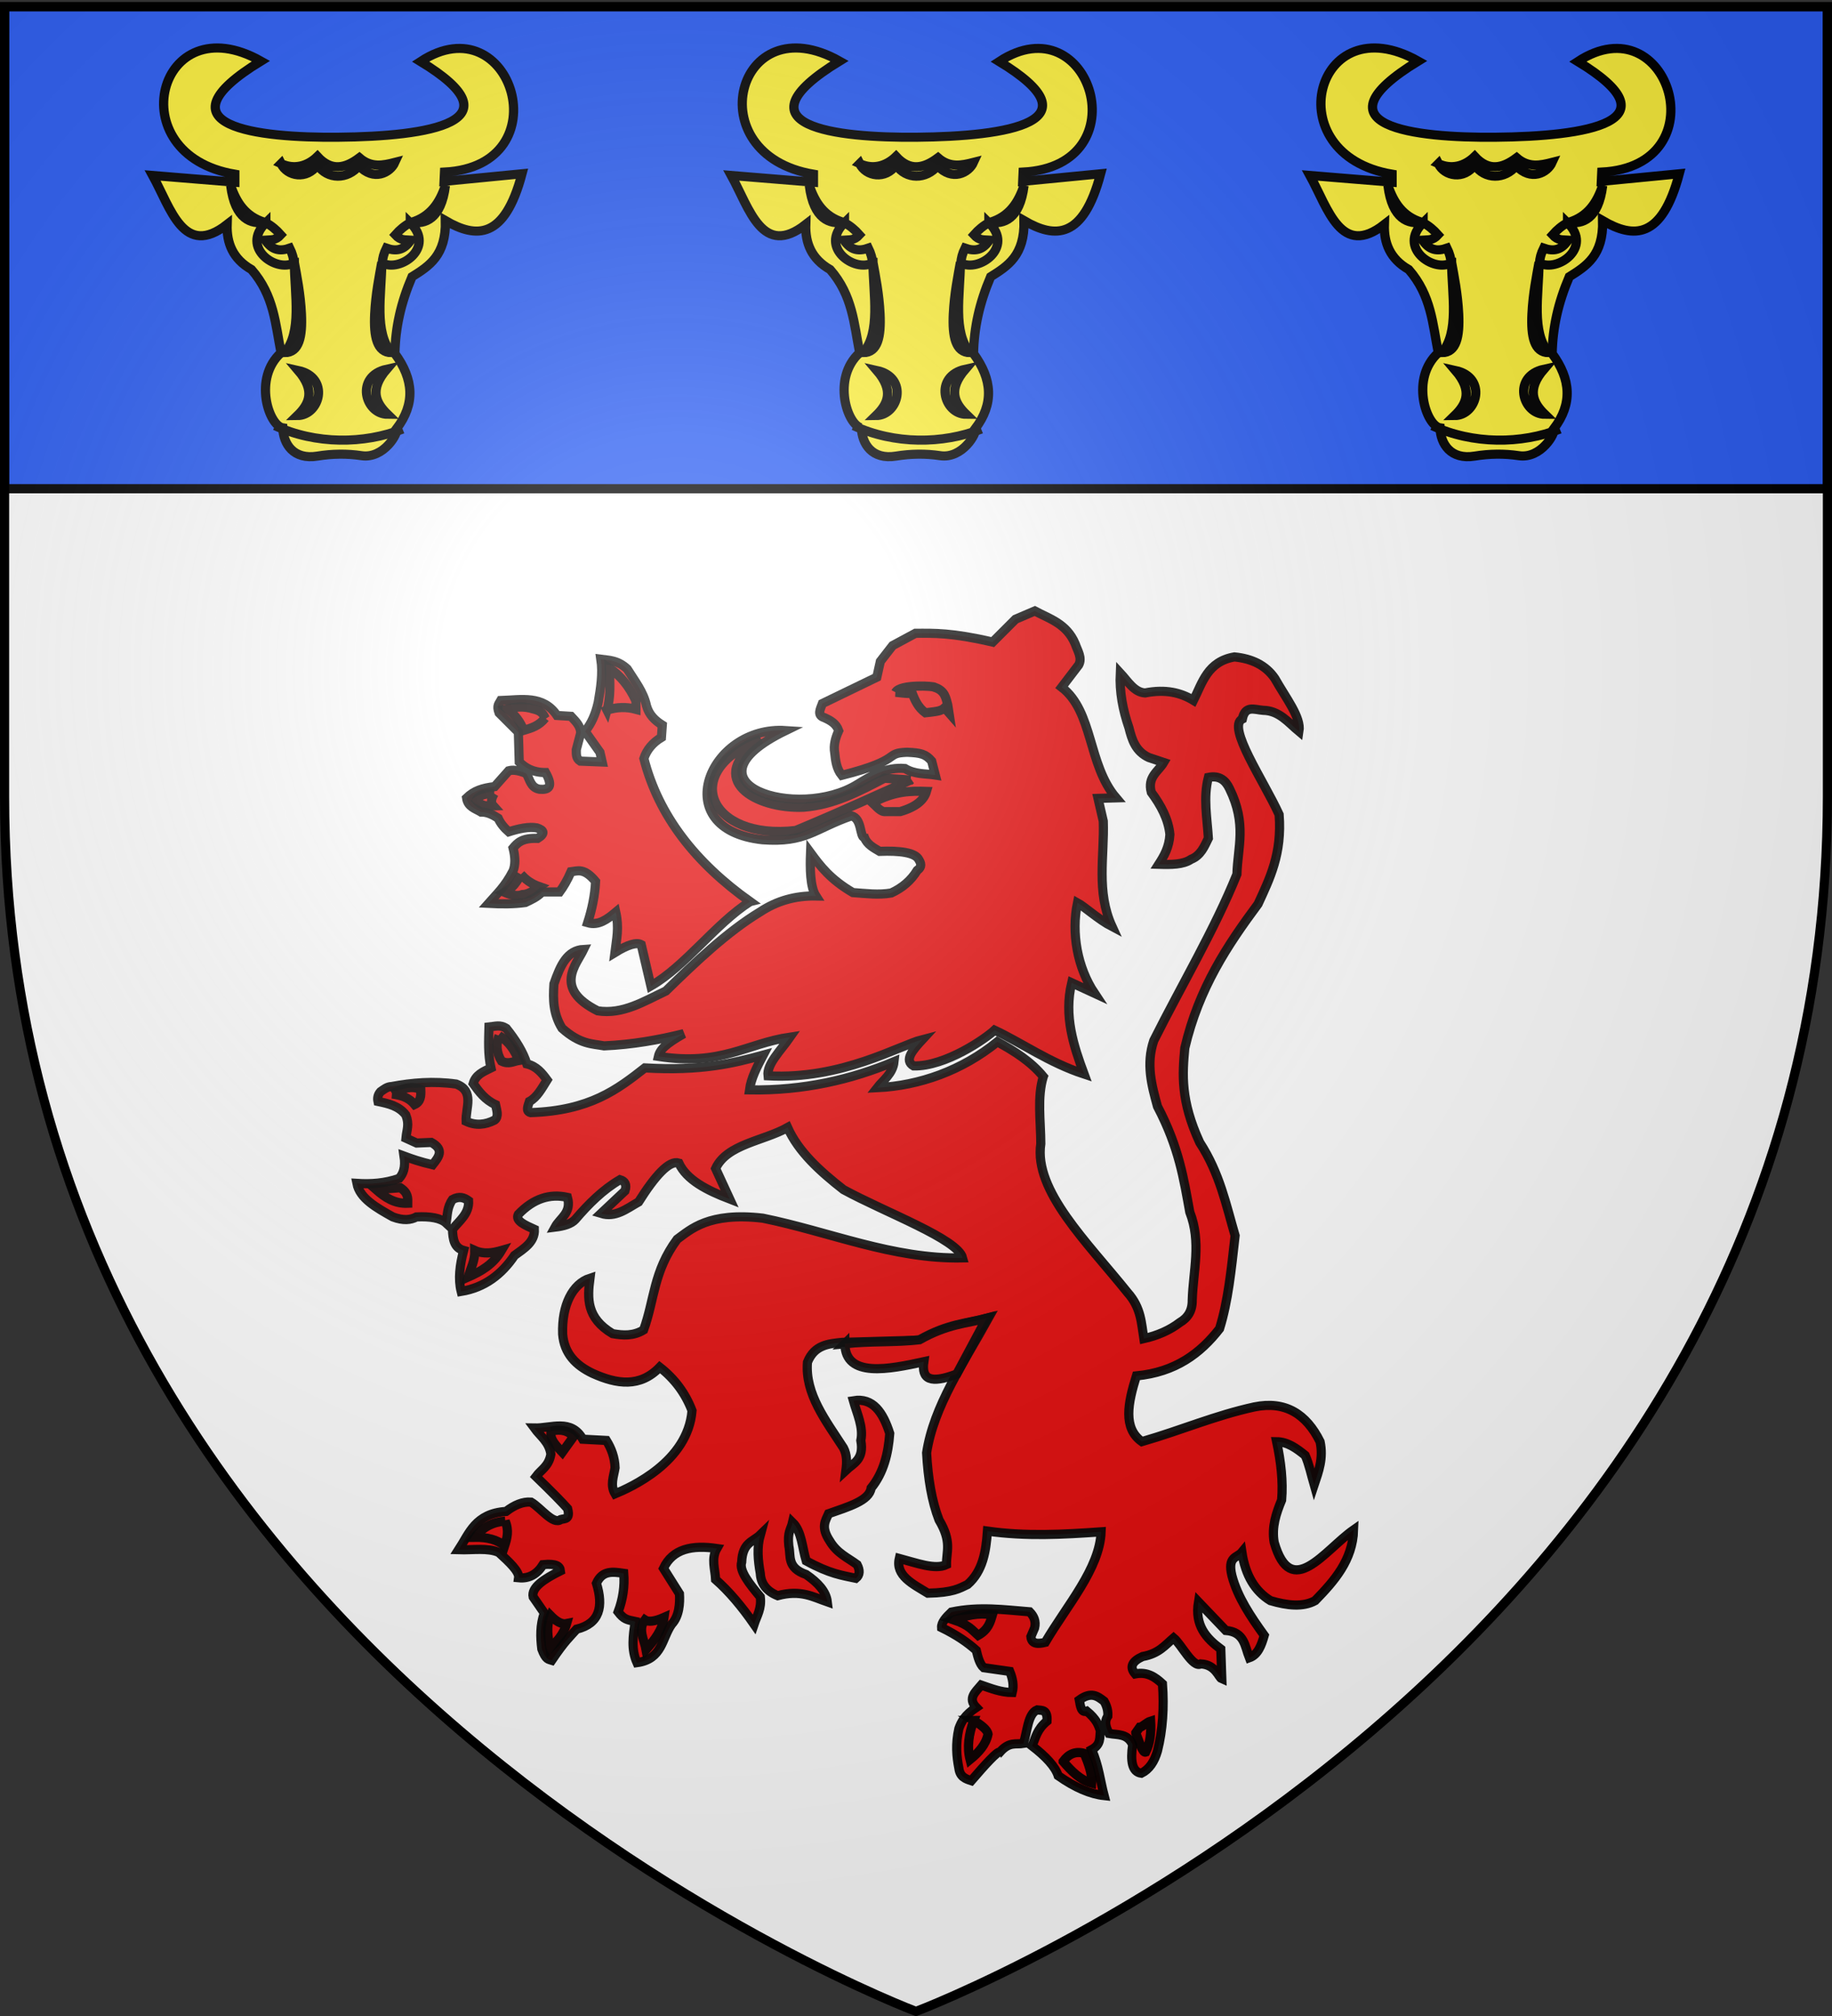 <svg xmlns="http://www.w3.org/2000/svg" xmlns:xlink="http://www.w3.org/1999/xlink" height="660" width="600" version="1.0"><rect width="100%" height="100%" fill="#333333" stroke="none"/><defs><linearGradient id="b"><stop style="stop-color:white;stop-opacity:.314" offset="0"/><stop offset=".19" style="stop-color:white;stop-opacity:.251"/><stop style="stop-color:#6b6b6b;stop-opacity:.125" offset=".6"/><stop style="stop-color:black;stop-opacity:.125" offset="1"/></linearGradient><linearGradient id="a"><stop offset="0" style="stop-color:#fd0000;stop-opacity:1"/><stop style="stop-color:#e77275;stop-opacity:.659" offset=".5"/><stop style="stop-color:black;stop-opacity:.323" offset="1"/></linearGradient><radialGradient xlink:href="#b" id="c" gradientUnits="userSpaceOnUse" gradientTransform="matrix(1.353 0 0 1.349 -77.63 -85.747)" cx="221.445" cy="226.331" fx="221.445" fy="226.331" r="300"/></defs><g style="display:inline"><path style="fill:#fff;fill-opacity:1;fill-rule:evenodd;stroke:none;stroke-width:1px;stroke-linecap:butt;stroke-linejoin:miter;stroke-opacity:1" d="M300 658.5s298.5-112.32 298.5-397.772V2.176H1.5v258.552C1.5 546.18 300 658.5 300 658.5z"/></g><g style="display:inline"><path style="fill:#2b5df2;fill-opacity:1;fill-rule:nonzero;stroke:#000;stroke-width:3;stroke-linecap:round;stroke-linejoin:miter;stroke-miterlimit:4;stroke-dashoffset:0;stroke-opacity:1;display:inline" d="M1.5 2.188V160h597V2.187H1.5z"/><g style="fill:#e20909;fill-opacity:1;stroke:#000;stroke-width:3.511;stroke-miterlimit:4;stroke-dasharray:none;stroke-opacity:.941;display:inline"><g style="fill:#e20909;fill-opacity:1;stroke:#000;stroke-width:3.511;stroke-miterlimit:4;stroke-dasharray:none;stroke-opacity:.941"><path style="fill:#e20909;fill-opacity:1;fill-rule:evenodd;stroke:#000;stroke-width:3.511;stroke-linecap:butt;stroke-linejoin:miter;stroke-miterlimit:4;stroke-dasharray:none;stroke-opacity:.941" d="M292.344 221.7c-4.061-10.977-7.775-22.218-4.748-34.966l8.742 4.035c-6.56-9.85-8.934-23.01-6.528-34.654 2.682 1.453 8.071 6.4 13.252 9.102-6.144-13.448-2.898-26.897-3.362-40.345l-2.018-8.741 6.921-.197c-10.894-12.806-8.666-32.996-20.844-42.362l6.527-8.545c1.425-2.69-.412-5.38-1.345-8.069-3.292-7.76-9.809-9.548-15.466-12.579l-7.396 3.165-8.741 8.742c-15.785-3.66-22.407-3.391-29.587-3.362l-8.741 4.707-4.707 6.051-1.345 6.052-20.845 10.086c-.78 2.128-2.188 4.465.673 5.38 2.328 1.047 4.568 2.211 5.576 5.019-1.28 2.81-2.047 5.62-1.542 8.429.335 3.03.637 6.067 2.719 8.66 23.84-6.009 15.918-8.531 25.018-8.828 5.201.215 7.094.66 9.414 3.362l1.374 5.35c-3.876-.594-7.752-.186-11.628-2.492-7.207-.62-12.703 2.734-18.155 6.051-22.782 14.259-69.152-.323-27.54-20.578-29.362-1.987-45.642 37.83-8.845 41.805 16.604 1.231 19.777-4.177 34.043-9.152 4.177 1.052 3.088 8.095 5.031 8.364 1.006 2.605 3.506 3.885 5.774 5.228 7.63-.3 13.714.41 15.071 3.247 1.31 2.112.527 3.177-.672 4.035-2.341 3.855-5.688 6.705-9.93 8.66-4.904.851-9.808.191-14.712-.157-8.688-5.076-12.488-10.152-16.22-15.228-.242 5.885-.158 13.107 2.059 16.532-7.741-.141-14.888 1.797-21.361 6.093-12.696 7.657-25.21 19.658-36.114 30.3-8.384 3.952-16.51 9.072-26.102 7.593-17.125-8.575-8.13-17.79-5.379-23.535-6.291.346-8.871 5.95-11.39 13.21-.406 6.146-.283 11.45 3.083 16.967 7.002 6.267 11.637 5.919 16.138 6.765 10.874-.493 20.887-2.277 30.497-4.666-6.857 3.927-9.081 6.023-9.693 8.7 24.166 3.755 33.63-4.913 50.431-7.396-3.5 5.042-9.02 10.372-8.462 14.834 28.278 1.541 50.14-11.601 59.131-13.883-3.695 4.006-7.117 7.943-3.362 10.086 12.249.258 27.706-10.58 31.013-13.686 10.24 4.764 20.955 12.447 34.293 16.81z" transform="matrix(.855 0 0 .855 105.092 162.078)"/><path style="fill:#e20909;fill-opacity:1;fill-rule:evenodd;stroke:#000;stroke-width:3.511;stroke-linecap:butt;stroke-linejoin:miter;stroke-miterlimit:4;stroke-dasharray:none;stroke-opacity:.941" d="M231.983 113.47c-5.906-.202-12.146-.24-20.677 4.37 1.515 1.391 3.124 3.588 5.043 3.363h5.548c6.29-1.846 9.165-4.545 10.086-7.733zM225.931 109.1l-10.086-.673c-9.855 5.135-19.366 10.18-30.931 11.095-18.356.8-38.322-10.67-16.474-26.056-31.453 12.24-19.868 38.876 13.448 34.965 21.537-9.016 29.363-12.888 44.043-19.332z" transform="matrix(.855 0 0 .855 105.092 162.078)"/><path style="fill:#e20909;fill-opacity:1;fill-rule:evenodd;stroke:#000;stroke-width:3.511;stroke-linecap:butt;stroke-linejoin:miter;stroke-miterlimit:4;stroke-dasharray:none;stroke-opacity:.941" d="M164.405 155.664c-20.846-14.839-35.07-32.794-40.68-54.802 1.12-3.368 3.361-6.045 6.723-8.069l.336-4.707c-2.753-1.729-5.08-3.886-6.051-7.396-1.146-5.367-4.58-9.59-7.397-14.121-3.71-3.46-7.255-3.315-10.086-3.698.812 5.491-.065 10.982-1.009 16.474-1.014 4.588-2.684 8.3-5.043 11.095l5.716 8.069.84 3.698-8.405-.336c-1.76-1.143-1.462-2.8-1.513-4.371l1.681-6.388c-.013-2.74-1.957-4.513-3.698-6.388l-5.38-.336c-5.29-7.866-13.661-5.974-21.517-5.716-.624 1.169-1.737 1.849-.672 4.707l7.397 7.397.336 11.43c2.316 2.217 5.107 4.038 10.086 4.035 3.061 5.463 1.277 6.726-2.353 6.388-3.425-.622-3.645-3.809-5.044-6.051-3.594-1.419-5.348-1.365-6.724-1.009l-5.379 6.052c-4.698.571-7.854 1.557-10.759 4.37.525 3.449 3.356 4.015 5.548 5.38 2.463-.049 4.535 1.076 6.556 2.353.833 1.937 2.327 3.712 4.034 5.211 3.954-1.24 7.696-2.054 10.759-1.513 2.887.918 3.274 2.22.336 4.035-6.043-.22-7.75 1.728-9.414 3.698.897 3.586.897 6.5 0 8.742-3.138 6.1-6.276 8.863-9.413 12.44 4.897.268 9.67.287 14.12-.337 2.255-1.094 4.565-2.077 6.388-4.034h6.724c1.457-1.99 2.914-4.404 4.371-7.733 2.658-.329 5.037-1.56 9.414 3.698-.274 5.512-1.41 10.737-3.026 15.802 4.156 1.22 7.482-1.296 10.759-4.035 1.333 6.137.32 10.125-.337 15.466 4.931-3.026 8.293-4.035 10.087-3.026l3.698 15.802c13.316-7.63 24.683-23.767 37.991-32.276z" transform="matrix(.855 0 0 .855 105.092 162.078)"/><path style="fill:#e20909;fill-opacity:1;fill-rule:evenodd;stroke:#000;stroke-width:3.511;stroke-linecap:butt;stroke-linejoin:miter;stroke-miterlimit:4;stroke-dasharray:none;stroke-opacity:.941" d="M109.603 82.37c3.699-1.24 7.397-1.337 11.095-.336v-3.193c-2.526-5.54-5.935-9.758-10.254-12.608.33 5.532.587 11.045-.84 16.138zM85.9 85.397c-2.448 3.05-5.351 3.835-8.236 4.706-1.167-3.198-3.26-5.934-6.22-8.237 2.546-.58 5.147-1.077 8.573-.336 2.157.703 4.57.634 5.884 3.867zM66.4 114.31c-1.045 1.756-1.519 3.397-.335 4.707-2.186.063-4.371.353-6.556-2.185 1.187-2.228 3.936-2.504 6.892-2.522zM76.655 145.241c1.756 1.968 3.963 3.634 7.06 4.707-2.055 1.4-4.067 2.926-6.556 3.026-1.977.774-4.3.165-6.724-.84 3.226-1.722 4.75-4.294 6.22-6.893zM276.723 222.67c-4.779-5.795-11.04-9.736-17.593-13.313-13.588 11.014-29.771 16.77-46.01 17.563 2.22-2.852 5.95-5.37 6.436-9.956-16.277 6.801-34.626 11.16-55.38 10.797.586-4.438 2.89-8.876 5.23-13.313-11.617 3.147-23.595 6.137-45.309 4.894-10.477 8.197-21.01 16.36-43.743 17.117-2.012-.5-1.044-2.49-.475-4.28 2.87-1.51 4.757-4.99 6.767-8.222-1.963-2.67-4.025-5.241-7.747-6.152-1.407-4.54-4.242-9.08-7.886-13.62-2.433-1.51-4.194-.744-6.628-.505-.132 5.22-.41 10.441.754 15.662-3.19 1.568-5.813 2.65-6.796 5.984 2.24 3.155 4.562 6.246 8.559 8.083.468 2.2 1.337 4.56-.336 5.902-3.646 1.882-7.29 2.179-10.936.476-.245-5.116 3.353-11.588-3.804-14.264-8.75-1.212-16.866-.516-24.724.95-1.725.04-2.951 1.075-4.246 1.974-1.082 1.244-1.243 2.488-.984 3.732 3.995.838 7.975 1.707 10.657 5.173 1.454 3.702.353 5.63.053 8.894l4.095 1.86 5.64-.236c5.164 2.853 2.732 5.705.475 8.558-4.757-1.11-7.945-2.219-10.936-3.328.66 4.404-.331 6.83-1.901 8.558-5.39 1.886-10.778 2.25-16.166 1.902 1.093 5.739 7.445 9.286 13.788 12.838 4.006 1.492 6.816 1.19 9.034 0 5.278-.26 9.27.398 11.411 2.377.444-3.011.264-6.022 2.378-9.034 2.59-1.43 4.48-.762 6.18.476.266 4.974-3.533 7.626-6.18 10.936.14 3.659.61 7.07 4.279 8.082-1.497 5.624-2.136 10.961-.951 15.69 8.971-1.481 15.504-6.484 20.445-13.788 3.684-2.69 7.813-5.133 7.608-9.984-3.563-1.63-7.404-3.207-6.182-5.706 5.845-6.112 12.112-8.036 18.851-6.546 1.658 5.965-2.817 7.842-4.755 11.411 3.356-.415 6.205-1.21 7.776-2.963 5.145-6.007 10.635-11.438 17.117-15.215 1.912.574 2.678 1.913 1.902 4.279l-9.173 8.64c5.558 1.698 9.685-1.742 14.374-4.39 6.34-10.063 11.755-16.046 15.412-14.907 2.994 6.483 10.73 10.413 19.494 13.788l-5.398-11.69c4.294-9.311 18.324-10.51 27.577-15.69 4.16 9.276 12.356 16.716 21.396 23.774 16.2 8.826 43.75 18.913 45.645 26.15-26.72.542-51.055-10.042-76.55-15.215-20.745-2.405-27.623 4.327-32.808 8.083-9.136 12.38-8.63 23.152-12.837 34.71-3.962 2.41-7.925 2.11-11.887 1.426-10.065-6.029-9.664-13.43-8.669-21.228-6.614 2.128-10.836 10.252-10.46 21.396.6 7.508 5.11 12.009 11.522 15.047 9.299 4.209 18.158 5.444 25.675-2.377 5.682 4.431 9.818 9.968 12.362 16.64-1.561 19.704-23.642 29.406-29.479 31.857-1.98-3.328-.526-6.656 0-9.985-.124-3.98-1.415-7.375-3.328-10.46l-9.034-.475c-4.474-7.913-12.02-4.155-18.543-4.28 2.27 3.119 5.654 5.292 6.32 10.014-.808 4.676-3.703 5.873-5.706 8.559 6.592 6.39 9.984 9.901 12.113 12.275 1.12 4.26-1.155 3.762-2.603 4.169-2.924 2.18-7.606-4.43-11.412-6.657-3.189-.241-6.378 1.133-9.567 3.578-11.753.767-14.06 8.356-18.149 14.658 5.527.173 11.093-.828 15.354 1.033 4.043 3.687 7.953 7.335 7.608 9.706 4.055.419 7.107-1.419 9.37-5.033 5.08-.509 6.477.658 6.656 2.377-6.345 3.15-11.228 6.39-10.46 9.985l4.28 6.181c-1.645 4.596-1.53 9.193-.952 13.789 1.58 4.235 2.653 3.9 3.804 4.279 5.148-7.588 6.87-8.895 9.51-11.887 8.901-2.191 10.339-8.689 7.607-17.592 2.307-5.1 6.407-4.376 10.46-3.804.387 4.923-.297 9.846-2.151 14.769 2.222 2.883 3.395 3.011 6.512 3.66-.78 5.579-1.595 10.636.701 15.776 9.812-1.33 9.505-9.406 13.313-14.74 2.917-3.09 3.184-8.097 2.964-11.636l-6.124-9.73c3.545-7.568 11.093-8.976 20.445-7.608-2.254 3.962-.65 7.924-.475 11.887 5.15 4.525 10.038 10.351 14.74 17.116 1.09-3.263 2.936-5.96 2.377-10.46-4.215-5.05-8.19-10.02-7.132-13.313.32-7.6 4.357-7.768 7.132-10.46-1.355 4.913-.864 9.826 0 14.74.215 3.965 2.407 6.833 6.656 8.558 8.874-2.375 13.553.493 19.02 2.377-.46-3.983-3.6-7.371-8.084-10.46-7.532-2.65-5.784-7.038-6.656-10.936-.597-5.512.82-6.326 1.426-9.034 3.552 3.466 3.673 9.677 5.23 14.74 9.118 4.997 13.773 5.53 19.019 6.656 1.568-1.274 1.596-3.06.475-5.23-3.62-2.677-7.658-4.31-10.46-9.034-3.535-5.328-1.682-7.718-.475-10.46 7.597-2.688 15.625-4.968 16.305-9.817 4.774-5.875 6.56-13.168 7.132-20.92-2.59-8.098-6.436-13.794-13.928-12.53 1.429 5.07 3.91 10.142 2.853 15.214 1.328 7.357-2.813 8.698-5.706 11.411.399-3.031.429-5.97-.95-8.558-6.745-10.458-14.775-20.631-13.79-32.807 2.672-6.658 8.023-7.062 13.314-7.608l29.925-.84c9.387-5.532 17.593-6.341 26.151-8.559-9.404 17.053-21.057 33.824-23.744 51.716.528 9.826 1.986 18.536 4.754 25.675 5.01 8.412 2.787 12.001 2.853 17.117-4.42 2.092-11.53-.657-18.068-2.377-1.537 6.571 5.127 9.766 10.936 13.313 9.641-.196 12.057-1.836 15.215-3.329 5.868-5.149 7.043-12.644 7.608-20.445 14.739 2.089 28.806 1.316 43.546.279-.549 14.105-13.125 28.211-21.396 42.317-2.92.718-5.258.66-5.51-2.18l1.427-3.33c.62-2.56-.287-4.512-1.902-6.18-9.744-.78-19.325-2.13-29.925.086-2.077 1.985-3.934 3.97-3.804 5.956 5.915 2.899 10.052 5.798 13.284 8.697.642 2.683 1.332 5.294 2.853 6.657l9.985 1.426c1.098 2.695 1.64 5.389.95 8.083-4.268-.032-8.049-1.526-11.886-2.853-2.202 2.612-5.288 5.088-1.902 8.559-4.444 2.972-5.746 5.552-6.656 8.083-1.327 5.867-.897 10.681 0 15.215.424 3.325 2.577 4.058 4.754 4.754 5.32-6.156 10.042-11.417 10.936-10.935 3.695-4.184 6.16-2.833 9.034-3.329 1.511-4.65 1.711-11.399 5.23-12.837 1.866.23 4.086-.247 3.804 4.279-3.86 3.17-4.364 6.34-5.706 9.51 5.191 4.01 8.824 7.848 9.985 11.41 6.551 4.597 12.386 7.046 17.593 7.608-1.532-5.846-2.029-11.348-4.755-17.592 3.741-2.049 2.933-4.666 3.328-7.132-.703-2.239-1.459-4.493-5.23-7.608-2.17.707-2.411-1.961-2.853-4.279 4.637-3.361 7.058-1.406 9.51.476 1.237 2.155 1.528 3.996 1.426 5.705-1.546 2.219-.619 4.438.475 6.657 3.287.601 7.006-.096 9.034 4.279-.925 6.29-.221 10.463 3.329 10.936 2.986-1.465 4.987-4.405 6.18-8.559 2.026-8.094 2.566-16.684 1.903-25.675-2.81-2.622-5.88-4.725-10.46-3.804-2.31-2.684-1.113-4.868 2.852-6.656 6.219-1.088 8.625-4.355 11.887-7.132 3.011 2.536 7.367 11.567 10.378 9.96 5.703.236 6.866 5.213 8.083 5.706l-.393-11.387c-5.594-4.138-10.058-9.053-8.559-18.068l10.46 10.936c7.216.576 7.302 6.088 9.034 10.46 3.3-1.176 4.614-4.734 5.706-8.558-5.239-7.288-10.21-14.653-12.362-22.823-1.843-7.505 1.983-6.82 3.804-9.034 1.343 8.943 5.11 14.98 10.935 18.544 6.466 1.9 12.436 2.561 17.117 0 7.428-7.62 14.358-15.52 14.74-27.102-11.068 7.72-23.94 27.415-30.43 4.755-1.01-5.95.773-11.1 2.853-16.166.615-7.2-.283-14.701-1.902-22.347 4.209.052 7.608 2.533 10.935 5.23 1.499 3.405 2.344 7.463 3.44 11.272 1.701-5.095 3.606-10.104 2.266-16.502-5.235-10.557-13.245-15.748-25.2-13.313-15.238 3.342-27.623 8.809-43.07 13.284-7.293-5.15-5.37-14.74-2.1-25.171 14.948-1.44 24.499-8.593 31.857-18.068 3.305-10.655 4.444-22.288 5.955-35.631-3.484-11.897-5.84-23.793-13.562-35.69-7.415-16.106-6.615-26.161-5.706-36.135 5.425-23.152 16.452-39.502 28.053-55.154 4.491-9.753 9.252-19.256 8.083-34.234-5.905-13.003-20.168-33.617-14.096-36.64 1.131-5.331 4.642-3.534 7.914-3.3 6.23.08 9.657 4.646 13.79 8.084.896-5.411-4.99-12.696-9.232-20.248-3.494-5.146-8.864-7.614-15.493-8.28-10.27 1.767-12.25 9.752-15.69 16.641-4.807-2.914-10.61-4.407-18.544-2.853-4.161-.222-6.6-4.463-9.51-7.607-.349 7.216.993 14.151 3.329 20.92 1.152 4.573 2.5 9.037 7.607 11.412l5.706 1.901c-2.053 3.492-6.333 5.499-4.755 11.412 3.691 5.013 6.563 10.26 7.132 16.166-.283 4.946-2.237 8.223-4.279 11.41 4.748.15 9.376.15 12.362-1.901 3.74-1.478 5.08-4.875 6.657-8.083-.47-7.766-2.013-15.532 0-23.298 4.204-.839 6.559 1.097 8.083 4.28 6.718 13.65 3.127 22.447 2.853 32.807-8.569 21.237-21.215 42.475-31.857 63.712-3.017 8.982-.81 17.094 1.427 25.2 8.345 15.886 10.085 27.997 12.362 40.415 4.518 11.603 1.285 22.56.95 33.758.064 4.03-1.68 6.769-4.754 8.559-3.905 2.982-8.539 4.992-13.788 6.18-.949-5.863-.967-11.727-6.182-17.592-15.481-19.324-36-39-33.282-57.056-.031-8.674-1.453-17.812.95-25.675z" transform="matrix(.855 0 0 .855 105.092 162.078)"/><path style="fill:#e20909;fill-opacity:1;fill-rule:evenodd;stroke:#000;stroke-width:3.511;stroke-linecap:butt;stroke-linejoin:miter;stroke-miterlimit:4;stroke-dasharray:none;stroke-opacity:.941" d="M68.23 206.98c-1.163 3.249-1.054 6.498.95 9.747 2.707 1.384 4.527.106 6.657-.238-1.588-3.644-3.516-7.118-7.607-9.51zM27.34 229.326c3.645-1.962 7.29-3.453 10.935-1.664.08 2.338.03 4.612-2.377 5.706-2.449-2.965-5.489-3.563-8.559-4.042zM21.158 265.938c3.34 2.912 6.91 5.443 12.125 5.23.02-1.981.203-3.963-2.853-5.944l-9.272.714zM58.958 289.235c.098 3.893-1.556 6.91-2.615 10.223 5.01-2.19 9.71-4.896 12.838-10.223-3.408.984-6.815 1.528-10.223 0zM88.2 358.416c-.713 3.122 1.928 5.574 4.279 8.083l4.279-5.943c-1.924-2.262-4.733-3.047-8.559-2.14zM70.607 392.888c-4.478.275-8.438 2.105-11.649 6.18 4.682-.061 8.629.858 11.411 3.329.965-2.949 1.764-5.938.238-9.51zM87.962 429.023c-1.772 4.2-.924 8.4-.238 12.6 2.514-2.608 5.132-5.06 6.419-9.51-2.06.42-4.121-.985-6.181-3.09zM124.097 430.687c1.29.85 3.547.733 7.37-.95-.677 4.93-3.733 8.673-6.894 12.362-.683-3.804-3.249-7.608-.476-11.412zM257.228 428.785c-5.719-.977-10.264.392-14.74 1.902 5.823 1.981 7.037 3.963 9.272 5.944 3.903-2.2 4.654-5.029 5.468-7.846zM250.096 469.2c-1.974 5.293-2.62 10.319-1.426 14.978 3.354-2.722 6.062-5.766 6.894-9.748-.313-1.743-2.64-3.486-5.468-5.23zM284.33 484.89c2.082-2.867 4.734-4.025 8.083-3.09 1.664 4.042 3.067 7.996 2.853 11.411-4.434-1.197-7.752-4.625-10.936-8.32zM312.145 473.955l1.49-2.121c.848.003 2.662-1.924 4.216-2.396.25 4.552-.253 8.601-1.902 11.887-1.268.457-2.536-4.36-3.804-7.37zM220.142 75.512c1.644-3.248 15.097-2.38 14.977-1.901 3.964 1.299 4.263 4.063 4.993 6.656l.475 3.09-1.664-1.901c-1.427 1.347-3.378 1.382-5.23 1.664l-2.14.238c-2.625-1.908-3.917-4.577-4.992-7.37-2.815.01-4.429-.28-6.42-.476zM200.716 324.944c.159 13.252 17.053 9.77 30.258 6.892-.978 6.8 2.493 8.557 12.608 4.707l11.43-21.349c-7.696 2.042-14.7 2.043-25.719 8.237-9.524 1.093-18.62.462-28.577 1.513z" transform="matrix(.855 0 0 .855 105.092 162.078)"/></g></g><g style="fill:#fcef3c;fill-opacity:1;stroke:#000;stroke-width:14.388;stroke-miterlimit:4;stroke-dasharray:none;stroke-opacity:1"><g style="fill:#fcef3c;fill-opacity:1;stroke:#000;stroke-width:14.388;stroke-miterlimit:4;stroke-dasharray:none;stroke-opacity:1"><path d="M214.903 655.34c.995 25.55 16.52 50.893 54.06 44.719 23.287-3.83 46.222-4.102 68.749-.668 34.845 5.313 58.056-36.06 54.728-42.716 29.27-39.16 26.808-77.864-2.67-118.804.844-41.444 9.274-79.954 26.699-121.473 26.588-16.89 53.263-33.66 52.058-88.766 48.328 28.46 92.327 29.86 119.47-74.089l-121.473 12.012.668-14.682c184.57-9.712 105.007-269.466-37.376-174.867 154.835 95.428 14.115 118.482-129.147 119.765-124.18 1.113-286.767-17.108-119.804-120.433C20.991-16.196-42.576 223.033 140.151 254.211v12.68L12.002 256.213c28.736 53.13 48.496 130.847 116.133 77.421-.892 29.396 8.74 54.458 38.048 71.419 35.159 40.997 37.195 85.964 46.05 131.482-44.013 40.48-18.908 115.36 2.67 118.803z" style="fill:#fcef3c;fill-opacity:1;fill-rule:evenodd;stroke:#000;stroke-width:14.388;stroke-linecap:butt;stroke-linejoin:miter;stroke-miterlimit:4;stroke-dasharray:none;stroke-opacity:1" transform="matrix(.21 0 0 .207 47.479 4.407)"/><path d="M212.233 237.526c9.63 20.367 40.226 26.023 56.73 2.002 15.573 23.707 47.168 23.355 64.743 1.335 22.925 24.943 48.601 11.415 56.064-5.34-18.466 4.763-36.931 8.813-55.396-7.343-21.804 16.6-43.607 21.98-65.41-2.003-16.14 15.902-36.816 20.736-56.731 11.35zM202.886 652.001c63.47 29.706 138.469 29.286 198.896 5.341M238.932 564.57c50.052 11.066 34.071 71.246-1.336 71.414 18.547-18.235 28.636-39.072 1.336-71.414zM377.089 562.566c-50.053 11.066-34.072 71.245 1.335 71.414-18.547-18.235-28.636-39.072-1.335-71.414zM468.528 272.232c-8.808 26.762-23.022 48.872-52.532 57.953 19.677 3.577 46.01-3.921 52.532-57.953zM413.765 330.983c-8.394 4.448-16.444 11.235-23.29 19.136 8.545 9.507 15.475 7.651 24.221 8.275-10.602 16.289-22.869 18.181-38.17 12.76-3.866 8.023-6.183 16.137-6.324 23.447 27.398 15.43 83.492-24.397 43.563-63.618zM369.356 393.543c-3.837 21.798-9.542 49.812-11.06 81.95-1.673 35.385 3.405 60.887 26.135 61.043-27.253-32.576-15.708-90.564-15.075-142.993zM133.744 272.232c8.808 26.762 23.022 48.872 52.532 57.953-19.677 3.577-46.01-3.921-52.532-57.953zM188.507 330.983c8.394 4.448 16.444 11.235 23.29 19.136-8.545 9.507-15.475 7.651-24.221 8.275 10.602 16.289 22.869 18.181 38.17 12.76 3.866 8.023 6.183 16.137 6.324 23.447-27.398 15.43-83.492-24.397-43.563-63.618zM232.915 393.543c3.838 21.798 9.543 49.812 11.062 81.95 1.672 35.385-3.406 60.887-26.136 61.043 27.253-32.576 15.708-90.564 15.074-142.993z" style="fill:#fcef3c;fill-opacity:1;fill-rule:evenodd;stroke:#000;stroke-width:14.388;stroke-linecap:butt;stroke-linejoin:miter;stroke-miterlimit:4;stroke-dasharray:none;stroke-opacity:1" transform="matrix(.21 0 0 .207 47.479 4.407)"/></g></g><g style="fill:#fcef3c;fill-opacity:1;stroke:#000;stroke-width:14.388;stroke-miterlimit:4;stroke-dasharray:none;stroke-opacity:1;display:inline"><g style="fill:#fcef3c;fill-opacity:1;stroke:#000;stroke-width:14.388;stroke-miterlimit:4;stroke-dasharray:none;stroke-opacity:1"><path d="M214.903 655.34c.995 25.55 16.52 50.893 54.06 44.719 23.287-3.83 46.222-4.102 68.749-.668 34.845 5.313 58.056-36.06 54.728-42.716 29.27-39.16 26.808-77.864-2.67-118.804.844-41.444 9.274-79.954 26.699-121.473 26.588-16.89 53.263-33.66 52.058-88.766 48.328 28.46 92.327 29.86 119.47-74.089l-121.473 12.012.668-14.682c184.57-9.712 105.007-269.466-37.376-174.867 154.835 95.428 14.115 118.482-129.147 119.765-124.18 1.113-286.767-17.108-119.804-120.433C20.991-16.196-42.576 223.033 140.151 254.211v12.68L12.002 256.213c28.736 53.13 48.496 130.847 116.133 77.421-.892 29.396 8.74 54.458 38.048 71.419 35.159 40.997 37.195 85.964 46.05 131.482-44.013 40.48-18.908 115.36 2.67 118.803z" style="fill:#fcef3c;fill-opacity:1;fill-rule:evenodd;stroke:#000;stroke-width:14.388;stroke-linecap:butt;stroke-linejoin:miter;stroke-miterlimit:4;stroke-dasharray:none;stroke-opacity:1" transform="matrix(.21 0 0 .207 426.494 4.407)"/><path d="M212.233 237.526c9.63 20.367 40.226 26.023 56.73 2.002 15.573 23.707 47.168 23.355 64.743 1.335 22.925 24.943 48.601 11.415 56.064-5.34-18.466 4.763-36.931 8.813-55.396-7.343-21.804 16.6-43.607 21.98-65.41-2.003-16.14 15.902-36.816 20.736-56.731 11.35zM202.886 652.001c63.47 29.706 138.469 29.286 198.896 5.341M238.932 564.57c50.052 11.066 34.071 71.246-1.336 71.414 18.547-18.235 28.636-39.072 1.336-71.414zM377.089 562.566c-50.053 11.066-34.072 71.245 1.335 71.414-18.547-18.235-28.636-39.072-1.335-71.414zM468.528 272.232c-8.808 26.762-23.022 48.872-52.532 57.953 19.677 3.577 46.01-3.921 52.532-57.953zM413.765 330.983c-8.394 4.448-16.444 11.235-23.29 19.136 8.545 9.507 15.475 7.651 24.221 8.275-10.602 16.289-22.869 18.181-38.17 12.76-3.866 8.023-6.183 16.137-6.324 23.447 27.398 15.43 83.492-24.397 43.563-63.618zM369.356 393.543c-3.837 21.798-9.542 49.812-11.06 81.95-1.673 35.385 3.405 60.887 26.135 61.043-27.253-32.576-15.708-90.564-15.075-142.993zM133.744 272.232c8.808 26.762 23.022 48.872 52.532 57.953-19.677 3.577-46.01-3.921-52.532-57.953zM188.507 330.983c8.394 4.448 16.444 11.235 23.29 19.136-8.545 9.507-15.475 7.651-24.221 8.275 10.602 16.289 22.869 18.181 38.17 12.76 3.866 8.023 6.183 16.137 6.324 23.447-27.398 15.43-83.492-24.397-43.563-63.618zM232.915 393.543c3.838 21.798 9.543 49.812 11.062 81.95 1.672 35.385-3.406 60.887-26.136 61.043 27.253-32.576 15.708-90.564 15.074-142.993z" style="fill:#fcef3c;fill-opacity:1;fill-rule:evenodd;stroke:#000;stroke-width:14.388;stroke-linecap:butt;stroke-linejoin:miter;stroke-miterlimit:4;stroke-dasharray:none;stroke-opacity:1" transform="matrix(.21 0 0 .207 426.494 4.407)"/></g></g><g style="fill:#fcef3c;fill-opacity:1;stroke:#000;stroke-width:14.388;stroke-miterlimit:4;stroke-dasharray:none;stroke-opacity:1;display:inline"><g style="fill:#fcef3c;fill-opacity:1;stroke:#000;stroke-width:14.388;stroke-miterlimit:4;stroke-dasharray:none;stroke-opacity:1"><path d="M214.903 655.34c.995 25.55 16.52 50.893 54.06 44.719 23.287-3.83 46.222-4.102 68.749-.668 34.845 5.313 58.056-36.06 54.728-42.716 29.27-39.16 26.808-77.864-2.67-118.804.844-41.444 9.274-79.954 26.699-121.473 26.588-16.89 53.263-33.66 52.058-88.766 48.328 28.46 92.327 29.86 119.47-74.089l-121.473 12.012.668-14.682c184.57-9.712 105.007-269.466-37.376-174.867 154.835 95.428 14.115 118.482-129.147 119.765-124.18 1.113-286.767-17.108-119.804-120.433C20.991-16.196-42.576 223.033 140.151 254.211v12.68L12.002 256.213c28.736 53.13 48.496 130.847 116.133 77.421-.892 29.396 8.74 54.458 38.048 71.419 35.159 40.997 37.195 85.964 46.05 131.482-44.013 40.48-18.908 115.36 2.67 118.803z" style="fill:#fcef3c;fill-opacity:1;fill-rule:evenodd;stroke:#000;stroke-width:14.388;stroke-linecap:butt;stroke-linejoin:miter;stroke-miterlimit:4;stroke-dasharray:none;stroke-opacity:1" transform="matrix(.21 0 0 .207 236.986 4.407)"/><path d="M212.233 237.526c9.63 20.367 40.226 26.023 56.73 2.002 15.573 23.707 47.168 23.355 64.743 1.335 22.925 24.943 48.601 11.415 56.064-5.34-18.466 4.763-36.931 8.813-55.396-7.343-21.804 16.6-43.607 21.98-65.41-2.003-16.14 15.902-36.816 20.736-56.731 11.35zM202.886 652.001c63.47 29.706 138.469 29.286 198.896 5.341M238.932 564.57c50.052 11.066 34.071 71.246-1.336 71.414 18.547-18.235 28.636-39.072 1.336-71.414zM377.089 562.566c-50.053 11.066-34.072 71.245 1.335 71.414-18.547-18.235-28.636-39.072-1.335-71.414zM468.528 272.232c-8.808 26.762-23.022 48.872-52.532 57.953 19.677 3.577 46.01-3.921 52.532-57.953zM413.765 330.983c-8.394 4.448-16.444 11.235-23.29 19.136 8.545 9.507 15.475 7.651 24.221 8.275-10.602 16.289-22.869 18.181-38.17 12.76-3.866 8.023-6.183 16.137-6.324 23.447 27.398 15.43 83.492-24.397 43.563-63.618zM369.356 393.543c-3.837 21.798-9.542 49.812-11.06 81.95-1.673 35.385 3.405 60.887 26.135 61.043-27.253-32.576-15.708-90.564-15.075-142.993zM133.744 272.232c8.808 26.762 23.022 48.872 52.532 57.953-19.677 3.577-46.01-3.921-52.532-57.953zM188.507 330.983c8.394 4.448 16.444 11.235 23.29 19.136-8.545 9.507-15.475 7.651-24.221 8.275 10.602 16.289 22.869 18.181 38.17 12.76 3.866 8.023 6.183 16.137 6.324 23.447-27.398 15.43-83.492-24.397-43.563-63.618zM232.915 393.543c3.838 21.798 9.543 49.812 11.062 81.95 1.672 35.385-3.406 60.887-26.136 61.043 27.253-32.576 15.708-90.564 15.074-142.993z" style="fill:#fcef3c;fill-opacity:1;fill-rule:evenodd;stroke:#000;stroke-width:14.388;stroke-linecap:butt;stroke-linejoin:miter;stroke-miterlimit:4;stroke-dasharray:none;stroke-opacity:1" transform="matrix(.21 0 0 .207 236.986 4.407)"/></g></g></g><g style="display:inline"><path d="M300 658.5s298.5-112.32 298.5-397.772V2.176H1.5v258.552C1.5 546.18 300 658.5 300 658.5z" style="opacity:1;fill:url(#c);fill-opacity:1;fill-rule:evenodd;stroke:none;stroke-width:1px;stroke-linecap:butt;stroke-linejoin:miter;stroke-opacity:1"/></g><g style="display:inline"><path d="M300 658.5S1.5 546.18 1.5 260.728V2.176h597v258.552C598.5 546.18 300 658.5 300 658.5z" style="opacity:1;fill:none;fill-opacity:1;fill-rule:evenodd;stroke:#000;stroke-width:3;stroke-linecap:butt;stroke-linejoin:miter;stroke-miterlimit:4;stroke-dasharray:none;stroke-opacity:1"/></g></svg>